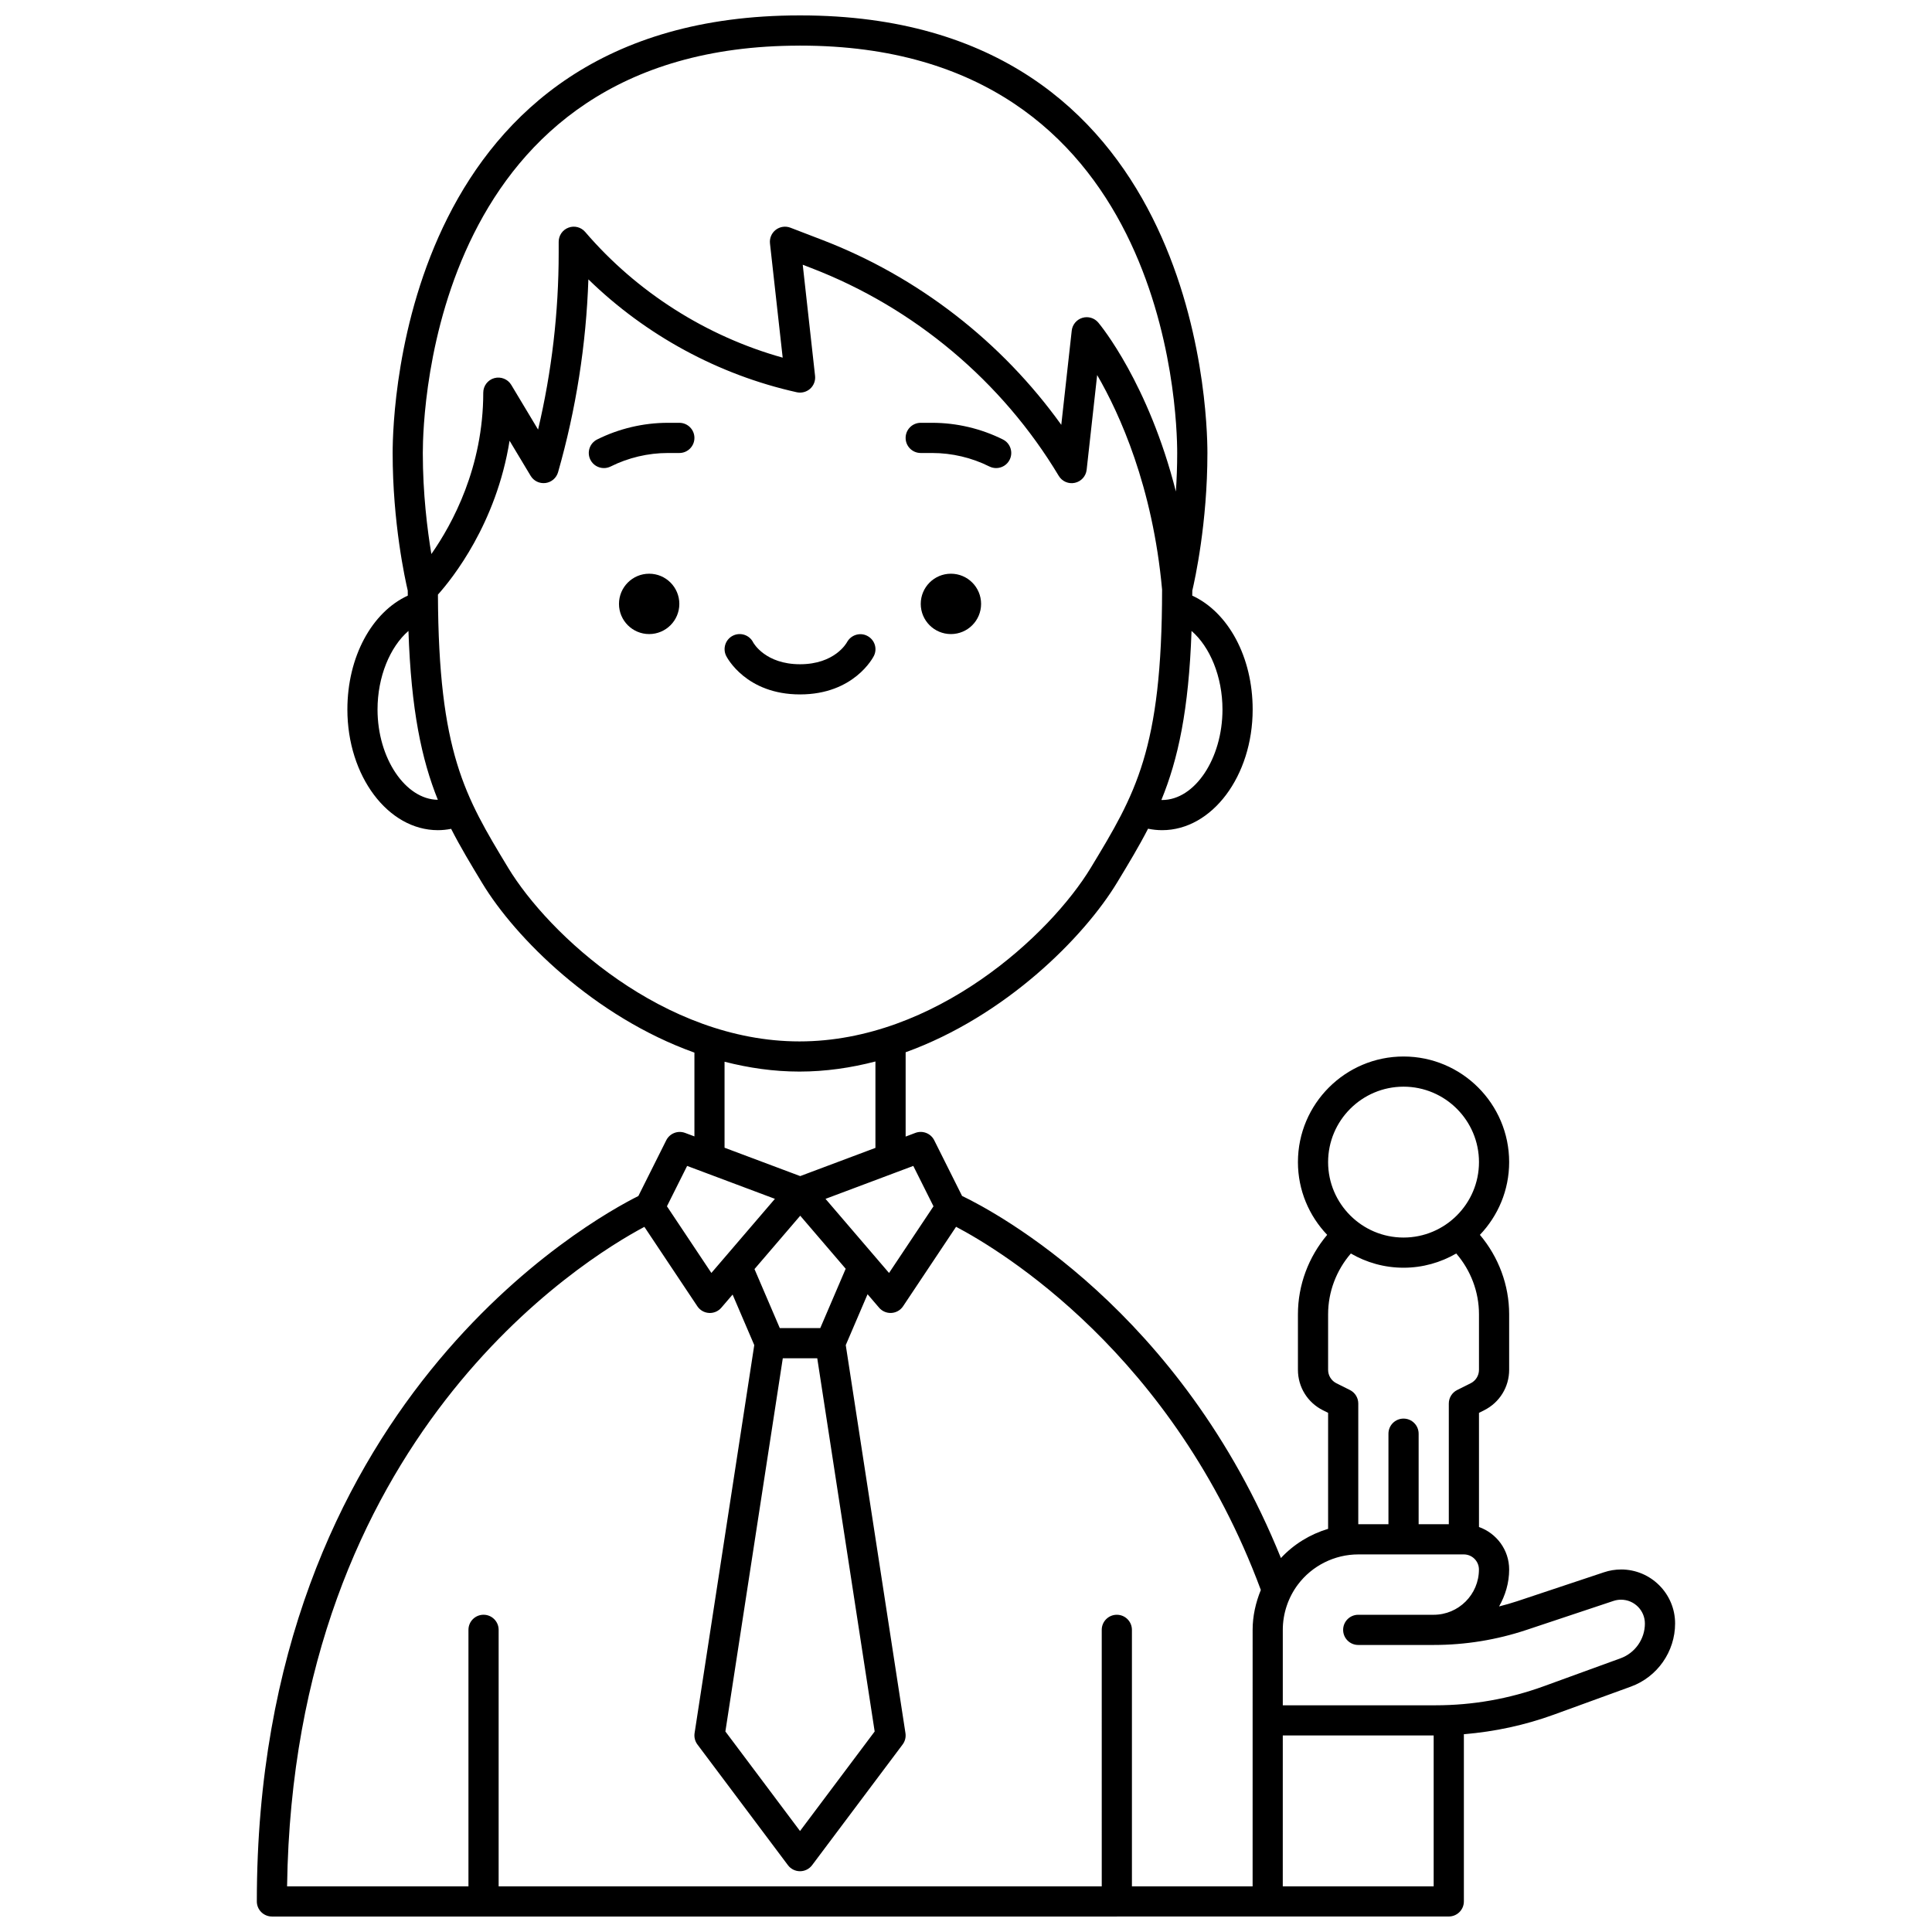 <?xml version="1.0" encoding="UTF-8"?>
<!-- Uploaded to: SVG Repo, www.svgrepo.com, Generator: SVG Repo Mixer Tools -->
<svg width="800px" height="800px" version="1.1" viewBox="144 144 512 512" xmlns="http://www.w3.org/2000/svg">
 <defs>
  <clipPath id="a">
   <path d="m212 148.09h376v503.81h-376z"/>
  </clipPath>
 </defs>
 <g clip-path="url(#a)">
  <path d="m573.61 559.93c-1.539 0-3.062 0.246-4.531 0.738l-23.02 7.672c-1.578 0.527-3.18 0.973-4.789 1.383 1.652-2.902 2.672-6.219 2.672-9.793 0-5.207-3.356-9.605-7.996-11.258v-30.254l1.367-0.684c4.086-2.043 6.629-6.156 6.629-10.727v-14.719c0-7.723-2.805-15.172-7.75-21.039 4.793-5.027 7.75-11.809 7.75-19.277 0-15.43-12.559-27.988-27.988-27.988s-27.988 12.559-27.988 27.988c0 7.469 2.957 14.25 7.75 19.277-4.949 5.867-7.75 13.316-7.75 21.039v14.719c0 4.574 2.543 8.684 6.629 10.73l1.367 0.68v30.742c-4.754 1.426-9.098 4.074-12.504 7.738-26.512-65.598-75.602-91.684-84.504-95.965l-7.375-14.75c-0.914-1.828-3.062-2.668-4.981-1.957l-2.594 0.98v-22.344c26.395-9.539 47.223-30.391 56.074-45.031 3-4.953 5.742-9.492 8.168-14.211 1.234 0.258 2.481 0.387 3.731 0.387 13.23 0 23.992-14.352 23.992-31.988 0-13.895-6.453-25.766-16.012-30.168 0.004-0.461 0.02-0.875 0.02-1.344 0.688-2.918 4-17.922 4-36.461 0-11.871-3.027-115.96-107.82-115.96h-0.281c-104.79 0-107.82 104.08-107.82 115.96 0 18.539 3.312 33.543 4 36.461 0 0.469 0.016 0.879 0.016 1.34-9.559 4.406-16.012 16.273-16.012 30.172 0 17.637 10.762 31.988 23.992 31.988 1.172 0 2.34-0.125 3.504-0.352 2.445 4.801 5.219 9.391 8.258 14.414 8.777 14.512 29.695 35.406 56.215 44.887v22.203l-2.484-0.93c-1.922-0.711-4.066 0.129-4.981 1.957l-7.391 14.773c-12.117 6.043-101.11 54.941-101.11 186.94 0 1.062 0.418 2.078 1.172 2.828 0.75 0.746 1.762 1.172 2.828 1.172h56.082 0.004 0.004 167.81c0.004 0 0.008 0.004 0.012 0.004 0.004-0.004 0.012-0.012 0.016-0.012h87.953c2.211 0 4-1.789 4-4v-44.309c8.164-0.664 16.188-2.394 23.926-5.211l20.328-7.398c7.008-2.547 11.723-9.27 11.723-16.734 0-7.891-6.422-14.312-14.316-14.312zm-57.656-127.95c11.023 0 19.992 8.969 19.992 19.992 0 11.023-8.969 19.992-19.992 19.992s-19.992-8.969-19.992-19.992c0-11.023 8.969-19.992 19.992-19.992zm-14.207 80.391-3.578-1.789c-1.359-0.68-2.207-2.047-2.207-3.574v-14.719c0-5.922 2.176-11.633 6.027-16.098 4.113 2.383 8.875 3.769 13.965 3.769s9.852-1.387 13.965-3.769c3.852 4.465 6.027 10.176 6.027 16.098v14.719c0 1.527-0.848 2.898-2.211 3.578l-3.578 1.789c-1.352 0.676-2.207 2.059-2.207 3.574v31.988h-7.996v-23.992c0-2.211-1.789-4-4-4s-4 1.789-4 4v23.992h-7.996v-31.988c0-1.516-0.855-2.898-2.211-3.578zm-110.36-48.688-11.781 17.668-16.836-19.641 23.262-8.73zm-39.938 40.273h9.133l15.215 98.906-19.781 26.375-19.781-26.379zm9.93-7.996h-10.723l-6.707-15.641 12.121-14.141 12.047 14.055zm106.59-163.94c0 13.004-7.324 23.992-15.992 23.992-0.062 0-0.129-0.02-0.195-0.02 4.414-10.75 7.258-23.812 7.988-44.789 4.891 4.211 8.199 12.145 8.199 20.816zm-112.1-175.93h0.281c97.023 0 99.82 96.906 99.82 107.96 0 3.551-0.133 6.981-0.348 10.211-7.262-28.625-19.895-43.98-20.566-44.777-1.031-1.223-2.688-1.719-4.223-1.25-1.527 0.465-2.637 1.797-2.812 3.387l-2.769 24.965c-15.801-22.035-37.938-39.234-63.328-48.996l-8.457-3.25c-1.309-0.5-2.773-0.285-3.883 0.566-1.105 0.855-1.684 2.223-1.531 3.606l3.367 30.27c-20.23-5.656-38.648-17.344-52.336-33.312-1.086-1.277-2.856-1.734-4.418-1.148-1.57 0.578-2.609 2.074-2.609 3.75v2.879c0 15.805-1.836 31.535-5.461 46.887l-7.102-11.836c-0.918-1.539-2.773-2.269-4.496-1.797-1.734 0.48-2.93 2.059-2.93 3.856 0 19.766-8.168 34.781-13.75 42.758-1.074-6.43-2.269-16.039-2.269-26.766 0-11.055 2.797-107.96 99.82-107.96zm-111.82 175.93c0-8.668 3.309-16.602 8.195-20.816 0.711 20.996 3.488 34.066 7.789 44.75-8.543-0.082-15.984-10.957-15.984-23.934zm34.594 41.91c-11.457-18.934-18.414-30.512-18.586-72.352 3.781-4.227 15.465-18.773 18.984-40.777l5.582 9.297c0.82 1.363 2.336 2.106 3.949 1.906 1.578-0.207 2.883-1.332 3.324-2.867 4.754-16.648 7.449-33.805 8.031-51.102 15.195 14.809 34.477 25.305 55.23 29.918 1.254 0.27 2.574-0.07 3.539-0.926 0.961-0.863 1.445-2.137 1.305-3.414l-3.269-29.453 2.32 0.895c27.242 10.477 50.512 30.027 65.523 55.051 0.883 1.473 2.59 2.219 4.277 1.848 1.68-0.363 2.93-1.754 3.121-3.461l2.785-25.105c5.973 10.301 14.727 29.555 17.207 56.867-0.023 42.516-7.07 54.172-18.879 73.688-10.773 17.797-41.262 46.043-77.223 46.043-35.953 0-66.445-28.246-77.223-46.055zm57.371 51.441c6.387 1.637 13.016 2.609 19.852 2.609 6.934 0 13.664-0.996 20.133-2.676v22.898l-19.938 7.477-20.047-7.519zm-9.918 27.613 4.227 1.582c0.121 0.055 0.242 0.098 0.371 0.141l18.664 7-16.836 19.641-11.777-17.668zm-11.328 16.145 14.035 21.047c0.695 1.043 1.836 1.699 3.082 1.77 0.082 0.004 0.164 0.008 0.242 0.008 1.164 0 2.269-0.508 3.035-1.398l2.984-3.481 5.742 13.395-15.816 102.83c-0.164 1.062 0.109 2.148 0.75 3.008l23.992 31.988c0.75 1.008 1.938 1.598 3.199 1.598 1.258 0 2.441-0.59 3.199-1.598l23.992-31.988c0.645-0.859 0.914-1.941 0.75-3.008l-15.82-102.83 5.777-13.484 3.055 3.566c0.758 0.891 1.871 1.398 3.035 1.398 0.078 0 0.16-0.004 0.242-0.008 1.25-0.074 2.391-0.73 3.082-1.77l14.043-21.059c12.027 6.336 57.586 33.824 80.766 96.246-1.371 3.356-2.176 6.934-2.176 10.566l-0.004 67.973h-31.984v-67.969c0-2.211-1.789-4-4-4-2.211 0-4 1.789-4 4l0.004 67.969h-159.83v-67.973c0-2.211-1.789-4-4-4-2.211 0-4 1.789-4 4v67.973h-48.066c1.699-119.1 78.555-166.19 94.691-174.77zm169.18 174.77 0.004-39.984h39.984v39.984zm89.512-60.43-20.328 7.398c-9.227 3.356-18.883 5.055-28.695 5.055h-40.484v-19.992c0-4.297 1.418-8.562 4-11.996 3.754-5.008 9.734-7.996 15.992-7.996h27.988c2.207 0 4 1.793 4 4 0 6.613-5.383 11.996-11.996 11.996h-19.992c-2.211 0-4 1.789-4 4s1.789 4 4 4h19.992c8.391 0 16.676-1.344 24.637-4l23.02-7.672c0.648-0.215 1.32-0.324 2-0.324 3.488 0 6.32 2.836 6.32 6.32 0.004 4.102-2.59 7.805-6.453 9.211z"/>
 </g>
 <path d="m404 304.04c0 4.414-3.578 7.996-7.996 7.996s-7.996-3.582-7.996-7.996c0-4.418 3.578-8 7.996-8s7.996 3.582 7.996 8"/>
 <path d="m324.03 304.04c0 4.414-3.578 7.996-7.996 7.996s-7.996-3.582-7.996-7.996c0-4.418 3.578-8 7.996-8s7.996 3.582 7.996 8"/>
 <path d="m375.59 317.82c0.977-1.953 0.191-4.301-1.75-5.305-1.93-1.016-4.34-0.246-5.379 1.68-0.129 0.238-3.254 5.836-12.445 5.836s-12.316-5.598-12.414-5.785c-0.992-1.977-3.387-2.769-5.367-1.789-1.977 0.988-2.773 3.391-1.789 5.367 0.207 0.414 5.269 10.203 19.57 10.203s19.363-9.789 19.574-10.207z"/>
 <path d="m388 264.05h3.055c5.231 0 10.469 1.238 15.148 3.578 0.574 0.281 1.184 0.418 1.785 0.418 1.469 0 2.883-0.809 3.582-2.211 0.988-1.977 0.188-4.379-1.789-5.367-5.793-2.891-12.266-4.418-18.727-4.418h-3.055c-2.211 0-4 1.789-4 4 0 2.211 1.789 4 4 4z"/>
 <path d="m324.03 256.05h-3.055c-6.461 0-12.934 1.527-18.73 4.418-1.977 0.988-2.773 3.391-1.789 5.367 0.703 1.402 2.117 2.211 3.586 2.211 0.602 0 1.211-0.137 1.785-0.418 4.68-2.34 9.922-3.578 15.148-3.578h3.055c2.211 0 4-1.789 4-4 0-2.211-1.789-4-4-4z"/>
</svg>